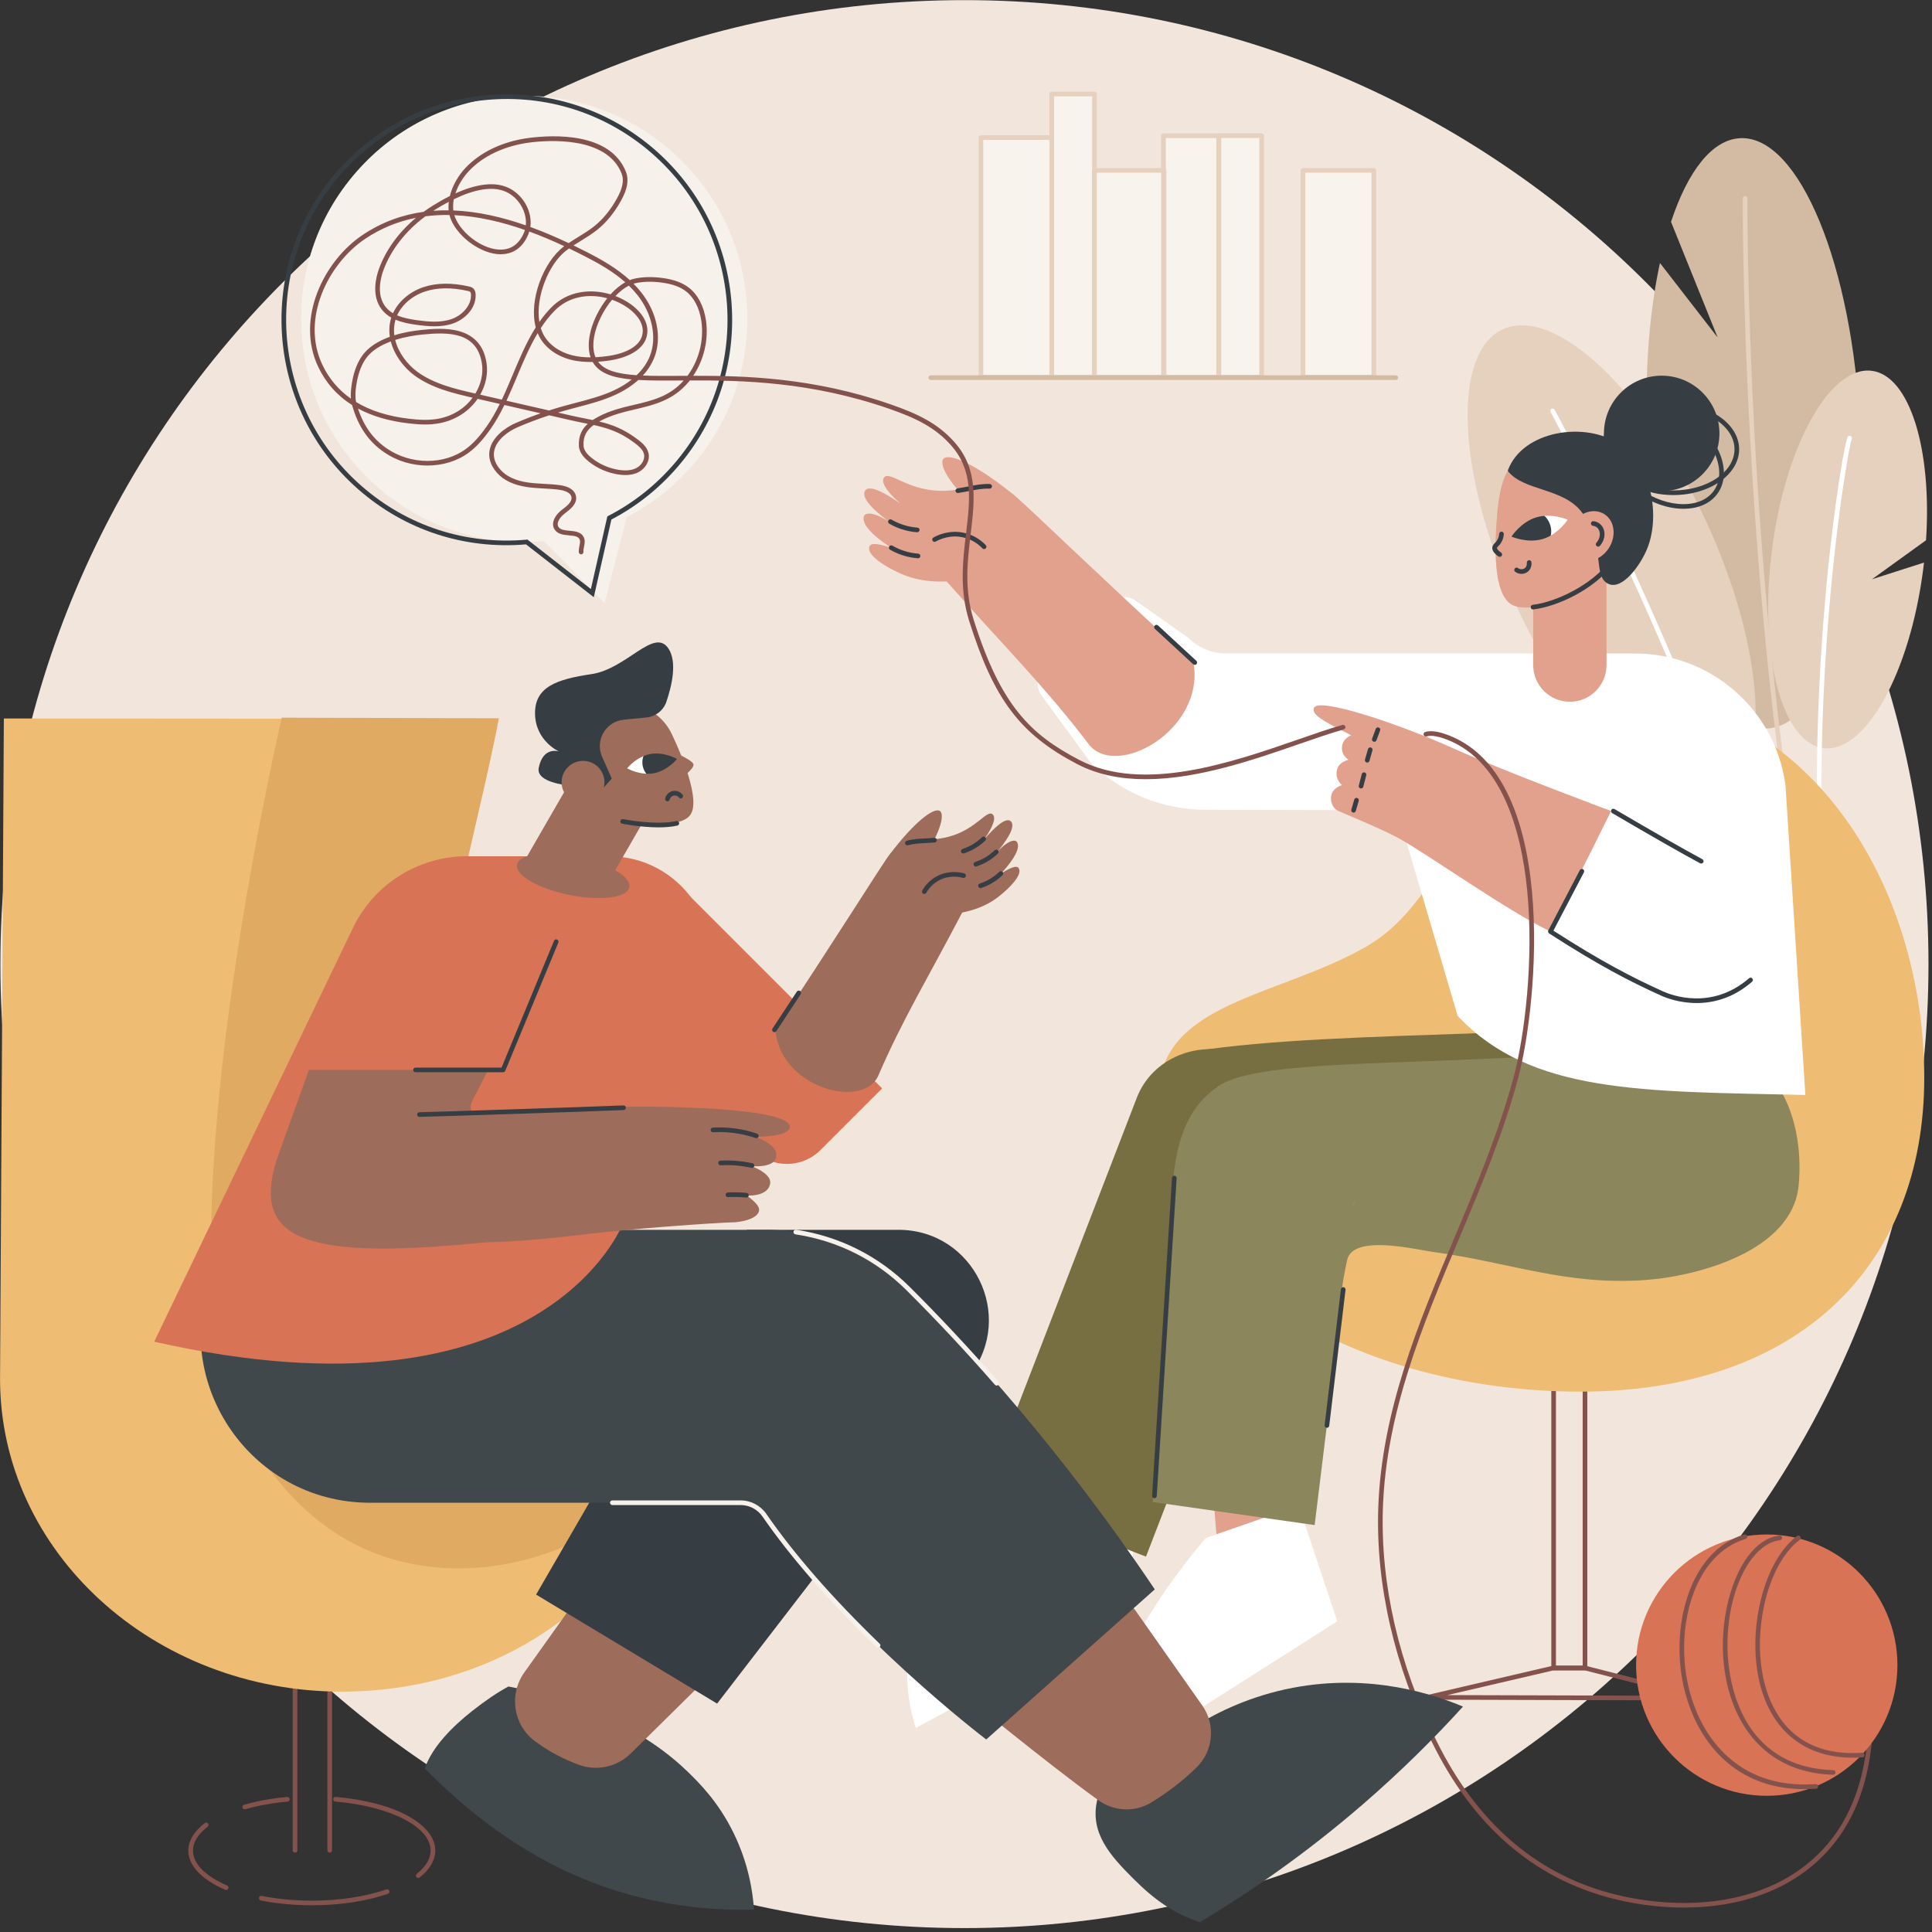 <svg xmlns="http://www.w3.org/2000/svg" xmlns:xlink="http://www.w3.org/1999/xlink" width="1024" zoomAndPan="magnify" viewBox="0 0 768 768" height="1024" preserveAspectRatio="xMidYMid meet" version="1.0"><rect x="0" y="0" width="768" height="768" fill="#333333" stroke="none"/><defs><clipPath id="d4280dd652"><path d="M 0 0 L 767 0 L 767 766.5 L 0 766.5 Z M 0 0 " clip-rule="nonzero"/></clipPath><clipPath id="38afedac89"><path d="M 600.68 205 L 617 205 L 617 214.895 L 600.68 214.895 Z M 600.68 205 " clip-rule="nonzero"/></clipPath><clipPath id="1e53e6aa05"><path d="M 623.168 206.609 C 623.168 206.609 616.879 203.801 610.715 205.652 C 604.547 207.5 600.844 213.301 600.844 213.301 C 600.844 213.301 607.129 216.105 613.293 214.254 C 619.461 212.406 623.168 206.609 623.168 206.609 " clip-rule="nonzero"/></clipPath><clipPath id="3c9718b7ab"><path d="M 255.148 299.492 L 269.387 299.492 L 269.387 307.867 L 255.148 307.867 Z M 255.148 299.492 " clip-rule="nonzero"/></clipPath><clipPath id="03669aad30"><path d="M 249.293 305.406 C 249.293 305.406 253.016 300.758 258.492 299.734 C 263.965 298.707 269.117 301.703 269.117 301.703 C 269.117 301.703 265.395 306.352 259.918 307.375 C 254.445 308.398 249.293 305.406 249.293 305.406 " clip-rule="nonzero"/></clipPath></defs><g clip-path="url(#d4280dd652)"><path fill="#f2e6dc" d="M 766.602 383.25 C 766.602 594.883 595.027 766.445 383.375 766.445 C 171.727 766.445 0.152 594.883 0.152 383.25 C 0.152 171.617 171.727 0.051 383.375 0.051 C 595.027 0.051 766.602 171.617 766.602 383.25 " fill-opacity="1" fill-rule="nonzero"/></g><path fill="#d3bba3" d="M 654.855 174.188 C 653.672 148.273 655.609 124.188 659.852 104.539 L 682.797 134.156 L 664.254 88.184 C 670.922 68.039 680.574 55.441 691.801 54.926 C 715.16 53.859 736.496 105.527 739.457 170.328 C 742.414 235.125 725.871 288.516 702.508 289.582 C 679.145 290.648 657.812 238.98 654.855 174.188 " fill-opacity="1" fill-rule="nonzero"/><path fill="#e6d0be" d="M 601.699 238.422 L 631.27 238.547 L 597.016 227.238 C 579 181.129 578.613 139.594 597.355 130.914 C 618.047 121.332 654.195 155.402 678.105 207.004 C 702.016 258.613 704.621 308.219 683.934 317.801 C 663.25 327.383 627.098 293.312 603.188 241.711 C 602.684 240.609 602.188 239.516 601.699 238.422 " fill-opacity="1" fill-rule="nonzero"/><path fill="#e6d0be" d="M 764.82 223.629 L 744.148 230.258 L 765.629 214.758 C 768.035 178.492 759.109 149.328 744.066 147.402 C 727.465 145.266 709.695 177.121 704.383 218.543 C 699.07 259.961 708.219 295.262 724.824 297.398 C 741.422 299.527 759.191 267.672 764.508 226.25 C 764.621 225.379 764.727 224.504 764.82 223.629 " fill-opacity="1" fill-rule="nonzero"/><path fill="#e6d0be" d="M 718.973 373.934 C 718.539 373.934 718.148 373.625 718.062 373.18 C 692.199 233.945 692.754 80.426 692.766 78.891 C 692.77 78.383 693.184 77.973 693.688 77.973 L 693.691 77.973 C 694.203 77.973 694.617 78.387 694.613 78.898 C 694.602 80.43 694.047 233.785 719.883 372.844 C 719.973 373.344 719.641 373.824 719.141 373.918 C 719.086 373.93 719.031 373.934 718.973 373.934 " fill-opacity="1" fill-rule="nonzero"/><path fill="#ffffff" d="M 711.277 386.871 C 710.891 386.871 710.531 386.625 710.398 386.242 C 666.32 254.867 616.871 164.676 616.375 163.777 C 616.129 163.332 616.293 162.773 616.742 162.523 C 617.188 162.277 617.75 162.441 617.996 162.891 C 618.488 163.781 668.012 254.121 712.156 385.652 C 712.312 386.137 712.051 386.66 711.57 386.824 C 711.473 386.855 711.379 386.871 711.277 386.871 " fill-opacity="1" fill-rule="nonzero"/><path fill="#ffffff" d="M 725.004 368.062 C 724.527 368.062 724.121 367.691 724.082 367.211 C 716.859 268.352 732.703 175.621 734.555 173.543 C 734.891 173.164 735.48 173.125 735.855 173.465 C 736.199 173.77 736.262 174.277 736.027 174.652 C 734.684 177.965 718.684 268.004 725.926 367.074 C 725.965 367.582 725.586 368.023 725.074 368.062 L 725.004 368.062 " fill-opacity="1" fill-rule="nonzero"/><path fill="#84524d" d="M 131.066 736.449 C 130.555 736.449 130.141 736.031 130.141 735.523 L 130.141 666.75 L 118.199 666.75 L 118.199 735.523 C 118.199 736.031 117.785 736.449 117.277 736.449 C 116.766 736.449 116.352 736.031 116.352 735.523 L 116.352 665.824 C 116.352 665.316 116.766 664.902 117.277 664.902 L 131.066 664.902 C 131.578 664.902 131.988 665.316 131.988 665.824 L 131.988 735.523 C 131.988 736.031 131.578 736.449 131.066 736.449 " fill-opacity="1" fill-rule="nonzero"/><path fill="#84524d" d="M 123.953 757.379 C 116.879 757.379 110.059 756.738 103.68 755.469 C 103.18 755.367 102.855 754.883 102.957 754.383 C 103.055 753.883 103.535 753.555 104.043 753.656 C 110.301 754.898 117 755.531 123.953 755.531 C 134.852 755.531 145.105 753.988 153.605 751.066 C 154.086 750.898 154.609 751.16 154.777 751.641 C 154.941 752.125 154.688 752.648 154.203 752.812 C 145.516 755.801 135.055 757.379 123.953 757.379 " fill-opacity="1" fill-rule="nonzero"/><path fill="#84524d" d="M 89.898 751.281 C 89.773 751.281 89.648 751.258 89.531 751.207 C 80.074 747.121 74.867 741.59 74.867 735.641 C 74.867 731.77 77.125 727.988 81.395 724.707 C 81.801 724.398 82.379 724.477 82.688 724.879 C 83 725.285 82.926 725.867 82.52 726.176 C 78.723 729.09 76.715 732.363 76.715 735.641 C 76.715 740.809 81.527 745.73 90.266 749.508 C 90.73 749.711 90.949 750.254 90.746 750.727 C 90.594 751.07 90.254 751.281 89.898 751.281 " fill-opacity="1" fill-rule="nonzero"/><path fill="#84524d" d="M 97.297 719.223 C 96.898 719.223 96.527 718.965 96.41 718.555 C 96.27 718.066 96.551 717.559 97.043 717.414 C 102.277 715.91 108.035 714.871 114.164 714.332 C 114.66 714.281 115.121 714.664 115.164 715.168 C 115.211 715.676 114.836 716.125 114.328 716.168 C 108.316 716.699 102.672 717.715 97.555 719.188 C 97.469 719.215 97.383 719.223 97.297 719.223 " fill-opacity="1" fill-rule="nonzero"/><path fill="#84524d" d="M 166.266 746.512 C 165.996 746.512 165.723 746.391 165.543 746.16 C 165.227 745.762 165.293 745.18 165.691 744.863 C 169.285 742.012 171.184 738.828 171.184 735.641 C 171.184 726.219 155.238 718.02 133.266 716.141 C 132.758 716.098 132.383 715.652 132.426 715.145 C 132.469 714.637 132.91 714.254 133.426 714.301 C 156.746 716.297 173.031 725.07 173.031 735.641 C 173.031 739.41 170.891 743.098 166.84 746.312 C 166.668 746.445 166.469 746.512 166.266 746.512 " fill-opacity="1" fill-rule="nonzero"/><path fill="#efbc73" d="M 164.68 285.715 L 164.68 502.758 C 164.68 551.605 206.164 592.414 259.215 593.711 C 261.699 592.543 262.32 593.734 262.062 594.348 C 242.484 640.996 193.773 672.453 135.891 672.453 C 60.852 672.453 0.016 616.793 0.016 548.133 L 1.535 285.605 L 164.68 285.715 " fill-opacity="1" fill-rule="nonzero"/><path fill="#e0aa63" d="M 260.27 593.363 C 243.176 606.977 223.371 617.41 202.102 621.555 C 180.828 625.703 158.047 623.266 138.977 612.758 C 111.746 597.754 92.922 568.344 87.281 537.199 C 72.434 455.199 112 285.281 112 285.281 L 198.324 285.523 C 185.707 351.898 147.312 468.812 178.18 543.289 C 190.527 573.074 228.762 591.129 260.27 593.363 " fill-opacity="1" fill-rule="nonzero"/><path fill="#f9f3ee" d="M 546.125 149.891 L 517.961 149.891 L 517.961 67.73 L 546.125 67.73 L 546.125 149.891 " fill-opacity="1" fill-rule="nonzero"/><path fill="#f9f3ee" d="M 484.438 149.891 L 462.715 149.891 L 462.715 67.727 L 462.492 67.727 L 462.492 53.941 L 484.438 53.941 L 484.438 149.891 " fill-opacity="1" fill-rule="nonzero"/><path fill="#f9f3ee" d="M 501.535 149.891 L 484.539 149.891 L 484.539 53.91 L 501.535 53.91 L 501.535 149.891 " fill-opacity="1" fill-rule="nonzero"/><path fill="#f9f3ee" d="M 418.09 149.891 L 389.934 149.891 L 389.934 54.707 L 418.09 54.707 L 418.09 149.891 " fill-opacity="1" fill-rule="nonzero"/><path fill="#f9f3ee" d="M 462.711 149.891 L 435.117 149.891 L 435.117 67.73 L 462.488 67.73 L 462.488 149.891 L 462.711 149.891 " fill-opacity="1" fill-rule="nonzero"/><path fill="#fcf9f7" d="M 462.711 149.891 L 462.488 149.891 L 462.488 67.73 L 462.711 67.73 L 462.711 149.891 " fill-opacity="1" fill-rule="nonzero"/><path fill="#f9f3ee" d="M 435.082 149.891 L 418.086 149.891 L 418.102 149.891 L 418.102 54.707 L 418.086 54.707 L 418.086 37.375 L 435.082 37.375 L 435.082 149.891 " fill-opacity="1" fill-rule="nonzero"/><path fill="#fcf9f7" d="M 418.105 149.891 L 418.09 149.891 L 418.09 54.707 L 418.105 54.707 L 418.105 149.891 " fill-opacity="1" fill-rule="nonzero"/><path fill="#e6d0be" d="M 390.855 148.973 L 417.18 148.973 L 417.18 55.633 L 390.855 55.633 Z M 418.105 150.816 L 389.934 150.816 C 389.426 150.816 389.012 150.402 389.012 149.891 L 389.012 54.703 C 389.012 54.199 389.426 53.785 389.934 53.785 L 418.105 53.785 C 418.609 53.785 419.023 54.199 419.023 54.703 L 419.023 149.891 C 419.023 150.402 418.609 150.816 418.105 150.816 " fill-opacity="1" fill-rule="nonzero"/><path fill="#e6d0be" d="M 435.922 148.969 L 461.797 148.969 L 461.797 68.648 L 435.922 68.648 Z M 462.715 150.812 L 435 150.812 C 434.492 150.812 434.078 150.398 434.078 149.891 L 434.078 67.727 C 434.078 67.215 434.492 66.801 435 66.801 L 462.715 66.801 C 463.23 66.801 463.641 67.215 463.641 67.727 L 463.641 149.891 C 463.641 150.398 463.23 150.812 462.715 150.812 " fill-opacity="1" fill-rule="nonzero"/><path fill="#e6d0be" d="M 518.887 148.969 L 545.211 148.969 L 545.211 68.648 L 518.887 68.648 Z M 546.133 150.812 L 517.961 150.812 C 517.453 150.812 517.035 150.398 517.035 149.891 L 517.035 67.727 C 517.035 67.215 517.453 66.801 517.961 66.801 L 546.133 66.801 C 546.645 66.801 547.055 67.215 547.055 67.727 L 547.055 149.891 C 547.055 150.398 546.645 150.812 546.133 150.812 " fill-opacity="1" fill-rule="nonzero"/><path fill="#e6d0be" d="M 463.422 148.965 L 483.512 148.965 L 483.512 54.867 L 463.422 54.867 Z M 484.441 150.816 L 462.492 150.816 C 461.98 150.816 461.57 150.402 461.57 149.891 L 461.57 53.941 C 461.57 53.434 461.98 53.02 462.492 53.02 L 484.441 53.02 C 484.941 53.02 485.363 53.434 485.363 53.941 L 485.363 149.891 C 485.363 150.402 484.941 150.816 484.441 150.816 " fill-opacity="1" fill-rule="nonzero"/><path fill="#e6d0be" d="M 419.016 148.965 L 434.164 148.965 L 434.164 38.293 L 419.016 38.293 Z M 435.082 150.812 L 418.09 150.812 C 417.578 150.812 417.168 150.402 417.168 149.891 L 417.168 37.371 C 417.168 36.855 417.578 36.445 418.09 36.445 L 435.082 36.445 C 435.594 36.445 436.004 36.855 436.004 37.371 L 436.004 149.891 C 436.004 150.402 435.594 150.812 435.082 150.812 " fill-opacity="1" fill-rule="nonzero"/><path fill="#e6d0be" d="M 485.461 148.969 L 500.609 148.969 L 500.609 54.836 L 485.461 54.836 Z M 501.531 150.812 L 484.539 150.812 C 484.031 150.812 483.617 150.402 483.617 149.891 L 483.617 53.91 C 483.617 53.398 484.031 52.984 484.539 52.984 L 501.531 52.984 C 502.043 52.984 502.457 53.398 502.457 53.91 L 502.457 149.891 C 502.457 150.402 502.043 150.812 501.531 150.812 " fill-opacity="1" fill-rule="nonzero"/><path fill="#d3bba3" d="M 554.875 151.047 L 369.992 151.047 C 369.48 151.047 369.066 150.641 369.066 150.129 C 369.066 149.617 369.48 149.203 369.992 149.203 L 554.875 149.203 C 555.379 149.203 555.793 149.617 555.793 150.129 C 555.793 150.641 555.379 151.047 554.875 151.047 " fill-opacity="1" fill-rule="nonzero"/><path fill="#84524d" d="M 618.516 662.152 L 629.137 662.152 L 629.137 495.035 L 618.516 495.035 Z M 630.059 664 L 617.59 664 C 617.082 664 616.668 663.586 616.668 663.074 L 616.668 494.109 C 616.668 493.598 617.082 493.188 617.59 493.188 L 630.059 493.188 C 630.566 493.188 630.98 493.598 630.98 494.109 L 630.98 663.074 C 630.98 663.586 630.566 664 630.059 664 " fill-opacity="1" fill-rule="nonzero"/><path fill="#84524d" d="M 575.371 673.824 L 669.586 674.09 L 629.82 663.953 L 617.695 663.953 Z M 677.031 675.957 L 567.445 675.648 C 566.977 675.648 566.586 675.297 566.527 674.828 C 566.477 674.367 566.777 673.934 567.234 673.824 L 617.379 662.129 C 617.449 662.117 617.52 662.109 617.59 662.109 L 629.934 662.109 C 630.008 662.109 630.082 662.117 630.16 662.133 L 677.262 674.141 C 677.711 674.254 678.004 674.688 677.941 675.148 C 677.887 675.609 677.492 675.957 677.031 675.957 " fill-opacity="1" fill-rule="nonzero"/><path fill="#efbc73" d="M 460.609 434.09 C 457.73 509.109 541.879 553.199 628.207 553.199 C 714.535 553.199 764.922 503.477 764.922 428.406 C 764.922 353.332 720.312 274.023 633.992 274.023 C 590.828 274.023 584.672 351.938 543.719 375.922 C 509.465 395.984 462 398.082 460.609 434.09 " fill-opacity="1" fill-rule="nonzero"/><path fill="#ffffff" d="M 404.902 590.27 C 367.688 621.766 353.453 653.961 364.039 686.914 L 451.371 639.492 L 449.805 606.844 L 404.902 590.27 " fill-opacity="1" fill-rule="nonzero"/><path fill="#776e42" d="M 451.891 436.387 L 391.121 593.934 L 455.551 618.777 L 516.32 461.238 C 522.457 445.316 513.715 427.117 496.789 420.59 L 493.656 419.379 C 476.73 412.855 458.031 420.469 451.891 436.387 " fill-opacity="1" fill-rule="nonzero"/><path fill="#776e42" d="M 474.539 417.941 C 503.871 413.215 546.105 412.172 586.941 410.727 L 686.715 448.594 L 498.586 447.391 L 474.539 417.941 " fill-opacity="1" fill-rule="nonzero"/><path fill="#e2a18d" d="M 480.945 578.789 L 516.113 579.195 L 519.195 617.461 L 484.758 624.176 L 480.945 578.789 " fill-opacity="1" fill-rule="nonzero"/><path fill="#ffffff" d="M 516.27 598.535 L 531.574 644.5 L 439.414 703.094 C 436.676 676.648 449.992 646.066 479.371 611.352 L 516.27 598.535 " fill-opacity="1" fill-rule="nonzero"/><path fill="#8b865c" d="M 538.035 479.582 L 538.105 479.039 L 538.246 477.855 L 538.281 477.574 L 538.273 477.832 C 538.27 477.996 538.258 478.168 538.242 478.336 C 538.207 478.676 538.129 479 538.082 479.344 C 538.074 479.422 538.047 479.504 538.035 479.582 Z M 458.273 597.082 C 479.711 600.133 501.152 603.188 522.598 606.242 C 524.719 588.93 526.84 571.609 528.965 554.293 C 531.109 536.773 531.672 518.086 535.523 500.84 C 537.824 490.508 562.734 496.711 569.781 497.676 C 600.684 501.906 622.637 511.062 653.941 508.828 C 675.383 507.297 712.375 497.109 714.965 471.441 C 716.383 457.363 713.852 441.031 705.199 429.465 C 701.285 424.23 695.445 419.316 688.754 418.34 C 681.562 417.297 674.918 420.895 668.051 422.18 C 659.148 423.852 650.066 424.703 641.027 425.141 C 622.828 426.031 616.984 419.57 598.812 420.492 C 545.324 423.227 498.129 422.328 484.305 431.762 C 465.824 444.387 466.195 467.391 464.945 490.973 C 463.07 526.391 460.621 561.648 458.273 597.082 " fill-opacity="1" fill-rule="nonzero"/><path fill="#363e44" d="M 527.469 567.586 L 527.359 567.578 C 526.852 567.52 526.492 567.059 526.551 566.551 L 533.039 512.477 C 533.102 511.969 533.562 511.609 534.066 511.668 C 534.57 511.73 534.934 512.188 534.871 512.695 L 528.387 566.773 C 528.328 567.242 527.93 567.586 527.469 567.586 " fill-opacity="1" fill-rule="nonzero"/><path fill="#363e44" d="M 458.914 595.562 L 458.855 595.562 C 458.348 595.527 457.961 595.094 457.988 594.582 L 465.891 468.223 C 465.922 467.719 466.367 467.328 466.871 467.359 C 467.375 467.391 467.766 467.828 467.73 468.34 L 459.832 594.699 C 459.805 595.188 459.398 595.562 458.914 595.562 " fill-opacity="1" fill-rule="nonzero"/><path fill="#ffffff" d="M 415 265.172 L 440.336 239.832 C 443.352 236.816 448.105 236.414 451.59 238.875 L 472.402 253.574 C 476.363 257.535 481.738 259.762 487.336 259.762 L 649.887 259.762 C 680.074 259.762 705.633 282.047 709.742 311.953 L 717.66 435.266 C 652.516 433.809 608.535 434.82 579.43 403.805 L 555.383 322.062 L 479.109 321.883 C 462.047 321.883 445.68 315.16 433.547 303.164 L 414.117 276.535 C 411.57 273.051 411.941 268.227 415 265.172 " fill-opacity="1" fill-rule="nonzero"/><path fill="#e2a18d" d="M 474.418 263.281 L 474.418 263.277 C 437.82 229.68 412.492 205.145 404.375 197.879 C 403.527 197.113 402.031 195.77 399.688 194.602 C 391 190.293 384.555 195.457 373.352 195.094 C 360.637 194.684 353.715 187.254 351.543 189.668 C 350.035 191.348 351.855 194.883 357.898 200.16 C 352.848 196.68 345.785 192.266 343.871 195.055 C 341.832 198.406 349.516 204.574 354.348 208.074 C 348.504 203.836 344.121 203.328 343.445 205.156 C 342.379 208.031 346.145 212.375 354.09 217.68 C 347.578 215.547 345.684 216.004 345.477 217.758 C 345.098 220.977 351.715 225.215 358.133 228.062 C 365.359 231.27 372.078 231.254 376.316 231.141 L 376.32 231.141 C 399.516 257.332 415.598 273.23 432.699 295.73 C 443.594 310.07 479.238 290.098 474.418 263.281 " fill-opacity="1" fill-rule="nonzero"/><path fill="#363e44" d="M 474.941 264.293 C 474.723 264.293 474.496 264.215 474.32 264.051 C 469.449 259.578 464.383 254.906 459.074 249.977 C 458.703 249.629 458.68 249.047 459.023 248.676 C 459.371 248.297 459.953 248.277 460.332 248.625 C 465.641 253.551 470.699 258.219 475.566 262.688 C 475.945 263.031 475.969 263.617 475.629 263.992 C 475.441 264.191 475.195 264.293 474.941 264.293 " fill-opacity="1" fill-rule="nonzero"/><path fill="#e2a18d" d="M 383.547 197.824 C 374.844 188.734 373.625 183.613 375.113 182.281 C 377.609 180.035 388.215 184.75 402.613 196.426 C 397.34 197.293 388.828 196.957 383.547 197.824 " fill-opacity="1" fill-rule="nonzero"/><path fill="#363e44" d="M 391.195 218.266 C 390.953 218.266 390.711 218.172 390.527 217.984 C 389.07 216.457 386.566 214.465 382.922 213.629 C 377.762 212.449 373.535 214.391 371.957 215.281 C 371.508 215.527 370.945 215.371 370.695 214.926 C 370.449 214.48 370.605 213.918 371.051 213.668 C 372.82 212.672 377.555 210.504 383.336 211.832 C 387.426 212.766 390.227 214.996 391.863 216.707 C 392.215 217.074 392.199 217.656 391.832 218.008 C 391.656 218.18 391.422 218.266 391.195 218.266 " fill-opacity="1" fill-rule="nonzero"/><path fill="#363e44" d="M 380.75 195.98 C 380.297 195.98 379.906 195.656 379.832 195.195 C 379.758 194.691 380.105 194.219 380.609 194.141 C 382.082 193.922 383.488 193.652 384.844 193.383 C 387.797 192.809 390.582 192.27 393.445 192.402 C 393.953 192.426 394.348 192.859 394.32 193.367 C 394.293 193.875 393.863 194.277 393.359 194.246 C 390.723 194.121 388.039 194.645 385.199 195.199 C 383.824 195.465 382.398 195.742 380.887 195.969 C 380.84 195.98 380.793 195.98 380.75 195.98 " fill-opacity="1" fill-rule="nonzero"/><path fill="#363e44" d="M 364.617 211.574 L 364.551 211.574 C 362.969 211.461 361.387 211.199 359.859 210.793 C 357.637 210.211 355.492 209.324 353.488 208.168 C 353.051 207.91 352.898 207.348 353.152 206.906 C 353.406 206.461 353.977 206.312 354.418 206.57 C 356.277 207.645 358.262 208.465 360.324 209.004 C 361.746 209.379 363.215 209.625 364.688 209.73 C 365.191 209.77 365.578 210.215 365.539 210.723 C 365.504 211.207 365.102 211.574 364.617 211.574 " fill-opacity="1" fill-rule="nonzero"/><path fill="#363e44" d="M 364.941 221.922 L 364.871 221.918 C 363.285 221.801 361.703 221.539 360.176 221.137 C 357.949 220.547 355.805 219.668 353.809 218.508 C 353.367 218.254 353.219 217.691 353.473 217.246 C 353.73 216.805 354.289 216.652 354.734 216.914 C 356.59 217.988 358.578 218.805 360.645 219.352 C 362.062 219.723 363.527 219.969 365 220.074 C 365.512 220.113 365.895 220.559 365.855 221.066 C 365.82 221.555 365.418 221.922 364.941 221.922 " fill-opacity="1" fill-rule="nonzero"/><path fill="#363e44" d="M 676.273 343.277 C 676.125 343.277 675.973 343.246 675.832 343.172 C 668.363 339.16 656.93 332.629 640.859 323.219 C 640.422 322.957 640.27 322.391 640.531 321.949 C 640.789 321.512 641.355 321.359 641.797 321.621 C 657.84 331.023 669.262 337.539 676.707 341.547 C 677.156 341.781 677.328 342.344 677.086 342.789 C 676.914 343.102 676.598 343.277 676.273 343.277 " fill-opacity="1" fill-rule="nonzero"/><path fill="#e2a18d" d="M 640.434 322.383 C 640.434 322.383 598.031 306.637 577.797 297.512 C 556.547 287.922 523.777 276.855 522.285 281.465 C 521.441 284.082 525.598 286.516 537.141 292.277 C 536.262 292.574 533.895 293.906 533.512 296.465 C 532.938 300.254 535.809 301.77 536.008 302.008 C 535.707 302.086 532.445 302.98 531.633 305.457 C 530.715 308.234 531.738 310.566 533.457 312.094 C 532.707 312.301 530.023 313.355 529.309 315.754 C 528.574 318.223 529.602 321.332 532.062 322.398 C 536.586 324.359 550.133 329.922 556.398 333.438 C 568.719 340.352 599.562 362.348 616.301 370.266 C 627.809 348.223 640.434 322.383 640.434 322.383 " fill-opacity="1" fill-rule="nonzero"/><path fill="#363e44" d="M 538.066 323.02 C 537.98 323.02 537.895 323.012 537.809 322.98 C 537.32 322.844 537.039 322.328 537.18 321.84 L 538.34 317.84 C 538.484 317.348 538.992 317.066 539.484 317.211 C 539.973 317.352 540.258 317.867 540.117 318.352 L 538.953 322.352 C 538.836 322.758 538.469 323.02 538.066 323.02 " fill-opacity="1" fill-rule="nonzero"/><path fill="#363e44" d="M 541.047 313.43 C 540.969 313.43 540.891 313.422 540.816 313.398 C 540.32 313.273 540.023 312.773 540.148 312.277 L 541.32 307.715 C 541.441 307.219 541.945 306.918 542.441 307.047 C 542.938 307.172 543.234 307.676 543.109 308.172 L 541.934 312.738 C 541.828 313.152 541.453 313.43 541.047 313.43 " fill-opacity="1" fill-rule="nonzero"/><path fill="#363e44" d="M 543.48 303.137 C 543.402 303.137 543.312 303.125 543.227 303.098 C 542.738 302.953 542.453 302.441 542.594 301.953 C 542.812 301.203 543.004 300.531 543.199 299.852 C 543.387 299.176 543.578 298.508 543.797 297.762 C 543.941 297.273 544.449 296.988 544.941 297.137 C 545.43 297.277 545.711 297.785 545.57 298.277 C 545.355 299.02 545.164 299.688 544.977 300.352 C 544.781 301.035 544.586 301.719 544.375 302.469 C 544.254 302.871 543.887 303.137 543.48 303.137 " fill-opacity="1" fill-rule="nonzero"/><path fill="#363e44" d="M 546.301 294.867 C 546.195 294.867 546.086 294.852 545.98 294.809 C 545.504 294.633 545.262 294.102 545.438 293.625 L 546.879 289.746 C 547.062 289.266 547.594 289.031 548.074 289.203 C 548.551 289.383 548.789 289.914 548.609 290.395 L 547.172 294.27 C 547.031 294.641 546.676 294.867 546.301 294.867 " fill-opacity="1" fill-rule="nonzero"/><path fill="#363e44" d="M 674.453 398.727 C 667.449 398.727 662.047 396.562 660.355 395.793 C 647.777 390.094 635.391 383.711 615.797 371.047 C 615.398 370.789 615.258 370.266 615.48 369.844 L 627.996 345.914 C 628.23 345.461 628.793 345.281 629.242 345.523 C 629.695 345.762 629.871 346.32 629.633 346.77 L 617.508 369.953 C 636.598 382.246 648.77 388.516 661.121 394.113 C 664.203 395.508 680.332 401.82 695.27 388.867 C 695.652 388.527 696.238 388.566 696.57 388.953 C 696.906 389.336 696.863 389.922 696.48 390.25 C 688.875 396.855 680.969 398.727 674.453 398.727 " fill-opacity="1" fill-rule="nonzero"/><path fill="#84524d" d="M 669.344 758.297 C 658.832 758.297 648.523 756.754 639.352 754.27 C 608.949 746.031 585.406 725.359 569.367 692.824 C 554.316 662.293 546.887 630.066 547.875 599.633 C 549.141 560.93 563.91 525.848 578.195 491.922 C 586.805 471.449 595.711 450.281 601.605 428.488 C 606.133 411.715 609.777 381.18 607.062 353.766 C 604.746 330.363 596.984 300.871 573.137 293.281 C 572.203 292.988 569.02 292.074 567.098 292.73 C 566.621 292.895 566.094 292.637 565.926 292.16 C 565.762 291.68 566.02 291.152 566.5 290.988 C 568.891 290.168 572.328 291.086 573.691 291.527 C 620.078 306.277 611.547 398.758 603.387 428.969 C 597.465 450.887 588.535 472.109 579.895 492.637 C 565.676 526.406 550.977 561.324 549.719 599.691 C 548.738 629.824 556.102 661.75 571.02 692.004 C 586.816 724.043 609.973 744.391 639.836 752.488 C 666.395 759.684 702.66 758.859 724.809 734.953 C 741.461 716.973 743.098 692.062 742.594 678.816 C 742.57 678.312 742.969 677.883 743.48 677.863 C 743.988 677.82 744.418 678.242 744.438 678.746 C 744.953 692.281 743.266 717.738 726.16 736.203 C 711.148 752.418 689.859 758.297 669.344 758.297 " fill-opacity="1" fill-rule="nonzero"/><path fill="#e2a18d" d="M 626 177.023 C 624.715 176.73 612.367 174.102 603.754 181.668 C 597.34 187.297 595.617 195.359 594.781 209.316 C 593.789 225.754 595.492 235.719 599.773 239.539 C 606.531 245.578 630.203 237.07 640.387 223.914 C 647.738 214.426 648.754 201.105 643.695 190.129 C 638.641 179.176 626.82 177.207 626 177.023 " fill-opacity="1" fill-rule="nonzero"/><path fill="#e2a18d" d="M 624.047 278.957 C 632.09 278.957 638.617 272.43 638.617 264.383 L 638.617 222.199 C 638.617 214.156 632.09 207.637 624.047 207.637 C 616 207.637 609.473 214.156 609.473 222.199 L 609.473 264.383 C 609.473 272.43 616 278.957 624.047 278.957 " fill-opacity="1" fill-rule="nonzero"/><path fill="#363e44" d="M 637.594 172.285 C 637.594 184.961 647.871 195.238 660.539 195.238 C 673.219 195.238 683.5 184.961 683.5 172.285 C 683.5 159.609 673.219 149.336 660.539 149.336 C 647.871 149.336 637.594 159.609 637.594 172.285 " fill-opacity="1" fill-rule="nonzero"/><path fill="#363e44" d="M 665.223 162.223 C 651.84 162.223 640.957 169.562 640.957 178.586 C 640.957 187.605 651.84 194.945 665.223 194.945 C 678.602 194.945 689.488 187.605 689.488 178.586 C 689.488 169.562 678.602 162.223 665.223 162.223 Z M 665.223 196.793 C 650.824 196.793 639.105 188.625 639.105 178.586 C 639.105 168.543 650.824 160.375 665.223 160.375 C 679.621 160.375 691.336 168.543 691.336 178.586 C 691.336 188.625 679.621 196.793 665.223 196.793 " fill-opacity="1" fill-rule="nonzero"/><path fill="#363e44" d="M 653.625 161.836 C 648.238 161.836 643.945 163.758 641.508 167.254 C 639.047 170.789 638.754 175.543 640.684 180.645 C 642.656 185.871 646.703 190.809 652.07 194.551 C 657.441 198.285 663.477 200.367 669.062 200.402 C 669.113 200.402 669.168 200.402 669.219 200.402 C 674.602 200.402 678.902 198.48 681.34 194.984 C 683.797 191.453 684.09 186.699 682.16 181.594 C 680.188 176.367 676.145 171.43 670.77 167.691 C 665.395 163.953 659.371 161.871 653.777 161.836 C 653.727 161.836 653.676 161.836 653.625 161.836 Z M 669.219 202.246 C 669.16 202.246 669.109 202.246 669.051 202.246 C 663.094 202.207 656.695 200.012 651.016 196.059 C 645.344 192.113 641.059 186.871 638.957 181.301 C 636.809 175.605 637.172 170.246 639.988 166.199 C 642.785 162.191 647.617 159.984 653.625 159.984 C 653.684 159.984 653.738 159.984 653.793 159.984 C 659.75 160.027 666.152 162.227 671.828 166.176 C 677.496 170.129 681.785 175.371 683.887 180.941 C 686.039 186.633 685.668 191.992 682.855 196.039 C 680.062 200.051 675.227 202.246 669.219 202.246 " fill-opacity="1" fill-rule="nonzero"/><path fill="#363e44" d="M 609.402 242.262 C 608.941 242.262 608.543 241.918 608.488 241.445 C 608.43 240.945 608.789 240.48 609.297 240.422 C 618.59 239.309 632.484 232.613 639.66 223.348 C 639.969 222.945 640.555 222.875 640.953 223.188 C 641.355 223.5 641.43 224.078 641.117 224.48 C 633.371 234.492 619.051 241.109 609.516 242.258 L 609.402 242.262 " fill-opacity="1" fill-rule="nonzero"/><path fill="#363e44" d="M 599.527 187.391 C 599.406 187.238 599.379 187.035 599.449 186.855 C 605.387 171.074 630.336 167.363 643.641 176.543 C 657.945 186.418 659.469 206.66 654.777 218.117 C 651.988 224.93 644.875 234.543 639.445 232.141 C 632.883 229.23 638.418 217.324 629.105 204.051 C 621.98 193.898 605.824 195.312 599.527 187.391 " fill-opacity="1" fill-rule="nonzero"/><path fill="#e2a18d" d="M 624.805 208.391 C 621.711 213.207 622.504 219.23 626.574 221.848 C 630.648 224.457 636.457 222.676 639.555 217.859 C 642.648 213.039 641.852 207.016 637.781 204.398 C 633.711 201.785 627.902 203.574 624.805 208.391 " fill-opacity="1" fill-rule="nonzero"/><path fill="#363e44" d="M 635.277 217.293 C 635.055 217.293 634.828 217.219 634.652 217.051 C 634.273 216.707 634.254 216.125 634.598 215.746 C 634.797 215.527 634.98 215.289 635.148 215.027 C 635.789 214.027 636.066 212.883 635.926 211.809 C 635.789 210.793 635.297 209.961 634.527 209.465 C 634.145 209.223 633.711 209.07 633.246 209.016 C 632.738 208.965 632.371 208.512 632.43 208 C 632.48 207.496 632.938 207.125 633.441 207.184 C 634.199 207.266 634.902 207.508 635.527 207.914 C 636.758 208.707 637.551 210.004 637.762 211.57 C 637.957 213.074 637.586 214.66 636.707 216.027 C 636.477 216.379 636.23 216.703 635.961 217 C 635.777 217.195 635.527 217.293 635.277 217.293 " fill-opacity="1" fill-rule="nonzero"/><path fill="#ffffff" d="M 623.164 206.605 C 623.164 206.605 618.887 204.699 613.93 205.07 C 612.879 205.145 615.492 213.438 616.457 212.887 C 620.703 210.461 623.164 206.605 623.164 206.605 " fill-opacity="1" fill-rule="nonzero"/><g clip-path="url(#38afedac89)"><g clip-path="url(#1e53e6aa05)"><path fill="#363e44" d="M 613.711 204.863 C 610.188 201.828 604.871 202.223 601.84 205.742 C 598.805 209.266 599.195 214.582 602.723 217.613 C 606.238 220.648 611.555 220.254 614.59 216.734 C 617.625 213.215 617.227 207.898 613.711 204.863 " fill-opacity="1" fill-rule="nonzero"/></g></g><path fill="#363e44" d="M 604.828 228.121 C 603.957 228.121 603.074 227.848 602.32 227.309 C 601.906 227.012 601.812 226.434 602.109 226.02 C 602.41 225.602 602.984 225.508 603.402 225.809 C 604.254 226.418 605.387 226.434 606.152 225.832 C 607.098 225.086 606.945 223.781 606.941 223.727 C 606.883 223.219 607.238 222.754 607.742 222.691 C 608.254 222.625 608.707 222.98 608.777 223.488 C 608.809 223.73 609.039 225.918 607.289 227.285 C 606.582 227.84 605.715 228.121 604.828 228.121 " fill-opacity="1" fill-rule="nonzero"/><path fill="#363e44" d="M 596.184 221.352 C 596.004 221.352 595.824 221.297 595.66 221.188 C 593.895 219.969 593.098 218.801 593.219 217.605 C 593.309 216.793 593.785 216.309 594.25 215.836 C 594.559 215.527 594.871 215.207 595.168 214.715 C 595.617 213.992 595.879 213.141 595.945 212.188 C 595.98 211.68 596.434 211.312 596.93 211.332 C 597.438 211.363 597.82 211.805 597.789 212.312 C 597.699 213.57 597.348 214.707 596.738 215.691 C 596.336 216.352 595.906 216.785 595.562 217.133 C 595.215 217.492 595.074 217.641 595.055 217.797 C 595.023 218.125 595.445 218.793 596.707 219.664 C 597.129 219.953 597.23 220.531 596.949 220.953 C 596.766 221.211 596.477 221.352 596.184 221.352 " fill-opacity="1" fill-rule="nonzero"/><path fill="#40484c" d="M 299.73 759.098 C 299.246 752.109 297.609 740.941 291.668 728.758 C 285.547 716.188 277.773 708.547 273.184 704.109 C 248.598 680.363 213.664 672.602 202.121 670.406 C 197.805 672.699 192.961 676.004 187.738 680.117 C 180.172 686.066 171.855 694.211 168.859 702.98 C 178.766 712.887 201.371 735.066 235.258 748.195 C 248.043 753.148 270.305 759.863 299.73 759.098 " fill-opacity="1" fill-rule="nonzero"/><path fill="#9e6c5a" d="M 282.105 666.09 L 250.766 697.008 C 245.332 702.371 237.293 704.164 230.121 701.539 C 224.891 699.625 218.633 696.645 212.516 692.043 C 203.98 685.625 202.227 673.504 208.43 664.809 L 231.004 633.18 L 282.105 666.09 " fill-opacity="1" fill-rule="nonzero"/><path fill="#40484c" d="M 475.629 685.777 C 484.195 680.547 497.164 674.125 513.945 670.922 C 545.191 664.965 570.59 673.793 581.559 678.395 C 570.293 690.805 557.117 703.957 541.832 717.18 C 518.988 736.934 496.723 752.266 476.957 764.102 L 476.953 764.102 C 466.023 760.324 458.852 755.137 450.363 746.652 C 441.332 737.625 433.262 728.68 436.082 715.859 C 439.566 700.039 455.723 687.18 475.629 685.777 " fill-opacity="1" fill-rule="nonzero"/><path fill="#9e6c5a" d="M 477.93 677.977 L 440.23 624.375 L 382.145 672.891 C 382.145 672.891 415.578 700.414 436.621 715.633 C 442.836 720.125 451.125 720.488 457.672 716.5 C 462.945 713.293 469.43 708.691 475.711 702.512 C 482.348 695.98 483.289 685.594 477.93 677.977 " fill-opacity="1" fill-rule="nonzero"/><path fill="#363e44" d="M 285.066 677.211 L 213.105 633.875 L 296.984 488.871 L 357.156 488.871 C 386.93 488.871 403.75 523.039 385.59 546.629 L 285.066 677.211 " fill-opacity="1" fill-rule="nonzero"/><path fill="#40484c" d="M 459.043 631.809 L 392.043 691.473 C 392.043 691.473 336.188 649.066 303.871 602.34 C 301.727 599.238 298.215 597.363 294.441 597.363 L 147.086 597.363 C 98.859 597.363 66.293 548.117 85.176 503.746 L 91.504 488.871 L 304.422 488.871 C 325.598 488.871 345.906 497.25 360.926 512.176 C 384.566 535.66 421.855 576.363 459.043 631.809 " fill-opacity="1" fill-rule="nonzero"/><path fill="#f7f1eb" d="M 396.191 550.793 C 395.938 550.793 395.68 550.684 395.496 550.473 C 383.863 537.156 372.016 524.492 360.277 512.828 C 348.227 500.855 332.984 493.195 316.195 490.672 C 315.691 490.594 315.348 490.125 315.422 489.625 C 315.496 489.117 315.973 488.777 316.473 488.844 C 333.652 491.43 349.25 499.27 361.582 511.523 C 373.344 523.215 385.227 535.91 396.887 549.258 C 397.223 549.645 397.184 550.227 396.801 550.562 C 396.629 550.715 396.41 550.793 396.191 550.793 " fill-opacity="1" fill-rule="nonzero"/><path fill="#f7f1eb" d="M 349.059 655.004 C 348.824 655.004 348.594 654.922 348.414 654.746 C 329.574 636.547 314.332 619.094 303.113 602.863 C 301.129 599.996 297.887 598.285 294.438 598.285 L 243.418 598.285 C 242.906 598.285 242.492 597.875 242.492 597.363 C 242.492 596.852 242.906 596.438 243.418 596.438 L 294.438 596.438 C 298.492 596.438 302.301 598.449 304.633 601.816 C 315.781 617.941 330.949 635.305 349.699 653.418 C 350.062 653.773 350.074 654.359 349.719 654.723 C 349.539 654.914 349.297 655.004 349.059 655.004 " fill-opacity="1" fill-rule="nonzero"/><path fill="#d87355" d="M 228.848 428.148 L 299.41 457.141 C 306.801 464.539 318.793 464.539 326.184 457.141 L 350.664 432.664 L 272.176 354.176 L 228.848 428.148 " fill-opacity="1" fill-rule="nonzero"/><path fill="#9e6c5a" d="M 308.266 409.199 L 308.266 409.195 C 331.555 374.09 347.398 348.738 352.602 341.102 C 353.145 340.301 354.102 338.887 355.793 337.453 C 362.066 332.137 368.426 335.074 377.57 332.496 C 387.949 329.57 392.137 322.043 394.414 323.59 C 396 324.664 395.223 327.949 391.32 333.52 C 394.773 329.629 399.68 324.551 401.824 326.465 C 404.188 328.809 399.121 335.445 395.855 339.309 C 399.801 334.633 403.305 333.324 404.234 334.688 C 405.699 336.836 403.484 341.176 398.027 347.16 C 402.949 344.086 404.602 344.07 405.129 345.477 C 406.094 348.047 401.516 352.879 396.812 356.535 C 391.512 360.648 385.98 362 382.473 362.766 L 382.473 362.773 C 368.711 389.047 358.707 405.414 349.219 427.41 C 343.168 441.434 309.762 432.254 308.266 409.199 " fill-opacity="1" fill-rule="nonzero"/><path fill="#9e6c5a" d="M 369.73 336.816 C 375.051 327.566 375.008 323.105 373.512 322.312 C 371.004 320.973 363.23 327.012 353.758 339.555 C 358.277 339.188 365.211 337.184 369.73 336.816 " fill-opacity="1" fill-rule="nonzero"/><path fill="#363e44" d="M 307.852 410.301 C 307.68 410.301 307.496 410.25 307.344 410.145 C 306.918 409.863 306.801 409.289 307.082 408.867 C 310.18 404.195 313.395 399.324 316.762 394.188 C 317.039 393.762 317.613 393.645 318.039 393.922 C 318.465 394.199 318.586 394.773 318.309 395.203 C 314.938 400.336 311.723 405.211 308.621 409.887 C 308.445 410.152 308.152 410.301 307.852 410.301 " fill-opacity="1" fill-rule="nonzero"/><path fill="#363e44" d="M 367.414 355.363 C 367.258 355.363 367.102 355.324 366.953 355.242 C 366.512 354.988 366.359 354.426 366.613 353.98 C 367.621 352.23 369.492 349.797 372.695 348.18 C 377.23 345.891 381.613 346.719 383.285 347.18 C 383.777 347.316 384.062 347.824 383.93 348.312 C 383.789 348.809 383.277 349.094 382.793 348.961 C 381.324 348.551 377.488 347.828 373.527 349.828 C 370.73 351.242 369.094 353.363 368.215 354.902 C 368.043 355.199 367.73 355.363 367.414 355.363 " fill-opacity="1" fill-rule="nonzero"/><path fill="#363e44" d="M 360.707 336.043 C 360.305 336.043 359.938 335.785 359.82 335.383 C 359.676 334.891 359.953 334.379 360.441 334.234 C 362.781 333.535 365.199 333.414 367.758 333.289 C 368.926 333.23 370.133 333.168 371.387 333.047 C 371.883 333 372.344 333.375 372.391 333.883 C 372.438 334.395 372.062 334.84 371.559 334.887 C 370.262 335.008 369.035 335.074 367.852 335.133 C 365.402 335.254 363.094 335.371 360.969 336 C 360.879 336.031 360.793 336.043 360.707 336.043 " fill-opacity="1" fill-rule="nonzero"/><path fill="#363e44" d="M 382.902 339.281 C 382.516 339.281 382.152 339.035 382.023 338.645 C 381.867 338.156 382.133 337.641 382.617 337.48 C 383.801 337.094 384.945 336.602 386.031 336.008 C 387.609 335.148 389.066 334.07 390.371 332.816 C 390.738 332.465 391.32 332.477 391.676 332.844 C 392.031 333.211 392.02 333.793 391.652 334.148 C 390.234 335.516 388.641 336.688 386.918 337.625 C 385.734 338.277 384.477 338.816 383.188 339.238 C 383.094 339.27 383 339.281 382.902 339.281 " fill-opacity="1" fill-rule="nonzero"/><path fill="#363e44" d="M 387.93 344.449 C 387.539 344.449 387.18 344.207 387.051 343.812 C 386.891 343.332 387.16 342.809 387.645 342.648 C 388.82 342.266 389.969 341.77 391.059 341.176 C 392.637 340.316 394.094 339.238 395.395 337.988 C 395.766 337.633 396.348 337.645 396.703 338.012 C 397.055 338.379 397.047 338.961 396.68 339.312 C 395.258 340.684 393.66 341.855 391.945 342.793 C 390.758 343.445 389.5 343.988 388.215 344.406 C 388.121 344.438 388.02 344.449 387.93 344.449 " fill-opacity="1" fill-rule="nonzero"/><path fill="#363e44" d="M 389.77 353.023 C 389.379 353.023 389.016 352.777 388.887 352.387 C 388.73 351.902 388.996 351.379 389.48 351.219 C 390.664 350.84 391.812 350.344 392.898 349.746 C 394.477 348.887 395.934 347.816 397.234 346.559 C 397.602 346.207 398.184 346.219 398.543 346.586 C 398.898 346.953 398.887 347.535 398.516 347.891 C 397.098 349.262 395.504 350.43 393.785 351.371 C 392.598 352.016 391.344 352.559 390.051 352.98 C 389.961 353.008 389.863 353.023 389.77 353.023 " fill-opacity="1" fill-rule="nonzero"/><path fill="#d87355" d="M 247.699 486.23 C 247.699 486.23 216.348 568.457 61.309 533.34 L 140.309 368.863 C 148.676 351.449 166.285 340.375 185.609 340.375 L 242.082 340.375 C 270.234 340.375 289.887 368.266 280.406 394.773 L 247.699 486.23 " fill-opacity="1" fill-rule="nonzero"/><path fill="#9e6c5a" d="M 192.074 444.988 C 188.355 444.988 185.957 441.055 187.652 437.754 L 194.047 425.309 L 122.805 425.309 L 109.809 461.52 C 100.625 492.133 118.992 501.926 197.371 493.355 L 192.074 444.988 " fill-opacity="1" fill-rule="nonzero"/><path fill="#363e44" d="M 199.996 426.234 L 165.176 426.234 C 164.664 426.234 164.25 425.82 164.25 425.309 C 164.25 424.801 164.664 424.387 165.176 424.387 L 199.379 424.387 L 220.234 373.984 C 220.43 373.512 220.969 373.289 221.441 373.484 C 221.91 373.68 222.137 374.223 221.941 374.688 L 200.852 425.664 C 200.711 426.008 200.371 426.234 199.996 426.234 " fill-opacity="1" fill-rule="nonzero"/><path fill="#9e6c5a" d="M 166.848 443.543 C 189.977 443.301 244.414 440.035 249.738 439.93 C 259.695 439.727 313.16 440.039 313.949 447.758 C 314.328 451.445 304.031 451.852 300.539 451.891 C 303.371 453.246 309.238 455.648 308.578 459.75 C 307.801 464.57 299 463.48 298.75 463.582 C 301.766 464.672 306.547 467.25 306.168 470.348 C 305.68 474.371 300.672 475.461 296.957 475.234 C 297.316 475.766 302.148 478.758 301.746 481.211 C 301.301 483.926 297.008 485.387 292.43 485.855 C 283.582 486.039 249.242 488.602 232.617 490.641 C 193.578 495.434 180.809 493.758 161.527 492.75 C 153.977 492.359 157.297 451.531 166.848 443.543 " fill-opacity="1" fill-rule="nonzero"/><path fill="#363e44" d="M 166.734 443.98 C 166.234 443.98 165.824 443.582 165.812 443.074 C 165.801 442.566 166.207 442.145 166.715 442.133 C 173.836 441.98 236.039 439.945 247.828 439.418 C 248.34 439.383 248.77 439.793 248.789 440.297 C 248.812 440.809 248.422 441.238 247.91 441.262 C 236.113 441.789 173.883 443.828 166.754 443.98 L 166.734 443.98 " fill-opacity="1" fill-rule="nonzero"/><path fill="#363e44" d="M 300.656 452.438 C 300.559 452.438 300.457 452.422 300.355 452.387 C 298.422 451.73 296.426 451.199 294.43 450.809 C 290.836 450.113 287.145 449.867 283.457 450.07 C 282.961 450.133 282.508 449.707 282.484 449.195 C 282.457 448.691 282.844 448.254 283.355 448.227 C 287.195 448.012 291.039 448.273 294.781 449 C 296.863 449.402 298.941 449.957 300.957 450.645 C 301.438 450.809 301.695 451.332 301.527 451.812 C 301.398 452.199 301.039 452.438 300.656 452.438 " fill-opacity="1" fill-rule="nonzero"/><path fill="#363e44" d="M 298.945 464.242 C 298.879 464.242 298.812 464.234 298.742 464.223 C 298.324 464.129 297.898 464.039 297.457 463.957 C 293.863 463.262 290.176 463.008 286.488 463.211 C 285.984 463.266 285.543 462.852 285.512 462.34 C 285.488 461.832 285.879 461.398 286.383 461.367 C 290.219 461.152 294.066 461.418 297.809 462.141 C 298.266 462.23 298.711 462.32 299.145 462.418 C 299.645 462.531 299.957 463.023 299.844 463.523 C 299.75 463.949 299.367 464.242 298.945 464.242 " fill-opacity="1" fill-rule="nonzero"/><path fill="#363e44" d="M 296.715 476.055 L 296.617 476.051 C 294.238 475.797 291.816 475.734 289.41 475.867 C 288.906 475.918 288.461 475.504 288.434 474.996 C 288.406 474.488 288.797 474.055 289.305 474.023 C 291.809 473.887 294.332 473.949 296.812 474.211 C 297.32 474.266 297.688 474.723 297.633 475.23 C 297.582 475.703 297.18 476.055 296.715 476.055 " fill-opacity="1" fill-rule="nonzero"/><path fill="#9e6c5a" d="M 207.445 344.004 L 241.73 350.816 L 260.258 318.73 L 231.594 302.18 L 207.445 344.004 " fill-opacity="1" fill-rule="nonzero"/><path fill="#9e6c5a" d="M 205.535 343.66 C 204.688 347.84 213.992 353.254 226.316 355.754 C 238.645 358.25 249.324 356.887 250.168 352.711 C 251.016 348.531 241.711 343.117 229.387 340.621 C 217.062 338.121 206.383 339.48 205.535 343.66 " fill-opacity="1" fill-rule="nonzero"/><path fill="#9e6c5a" d="M 274.613 323.621 C 270.234 330.75 247.355 326.184 247.355 326.184 L 228.188 309.281 C 223.582 298.453 228.629 285.941 239.457 281.336 C 250.289 276.73 262.805 281.777 267.41 292.605 C 267.41 292.605 279.074 316.363 274.613 323.621 " fill-opacity="1" fill-rule="nonzero"/><path fill="#9e6c5a" d="M 267.348 298.723 C 267.348 298.723 275.297 302.141 275.652 303.789 C 276.074 305.754 270.418 309.469 270.418 309.469 C 270.418 309.469 267.5 298.672 267.348 298.723 " fill-opacity="1" fill-rule="nonzero"/><path fill="#ffffff" d="M 249.293 305.406 C 249.293 305.406 251.824 302.242 255.781 300.559 C 256.625 300.203 257.902 307.617 256.941 307.574 C 252.711 307.391 249.293 305.406 249.293 305.406 " fill-opacity="1" fill-rule="nonzero"/><g clip-path="url(#3c9718b7ab)"><g clip-path="url(#03669aad30)"><path fill="#363e44" d="M 255.875 300.316 C 257.383 296.586 261.625 294.781 265.355 296.289 C 269.086 297.793 270.891 302.035 269.387 305.766 C 267.883 309.496 263.637 311.297 259.906 309.793 C 256.176 308.289 254.371 304.047 255.875 300.316 " fill-opacity="1" fill-rule="nonzero"/></g></g><path fill="#363e44" d="M 265.316 318.551 C 265.25 318.551 265.184 318.543 265.113 318.523 C 264.617 318.414 264.305 317.918 264.418 317.418 C 264.762 315.914 265.949 314.746 267.453 314.441 C 268.906 314.156 270.426 314.723 271.332 315.895 C 271.645 316.297 271.566 316.879 271.164 317.191 C 270.758 317.504 270.18 317.426 269.867 317.023 C 269.391 316.402 268.59 316.102 267.82 316.258 C 267.027 316.414 266.398 317.035 266.219 317.828 C 266.121 318.258 265.738 318.551 265.316 318.551 " fill-opacity="1" fill-rule="nonzero"/><path fill="#363e44" d="M 261.77 328.891 C 254.754 328.891 247.723 327.508 247.32 327.43 C 246.816 327.328 246.492 326.844 246.594 326.344 C 246.691 325.844 247.18 325.516 247.68 325.621 C 247.812 325.645 260.883 328.207 268.852 326.379 C 269.348 326.266 269.844 326.574 269.957 327.07 C 270.074 327.566 269.762 328.062 269.266 328.18 C 267 328.699 264.387 328.891 261.77 328.891 " fill-opacity="1" fill-rule="nonzero"/><path fill="#363e44" d="M 256.98 285.207 C 260.621 284.852 263.727 282.41 264.906 278.945 C 267.012 272.766 269.34 263.066 265.648 257.695 C 259.941 249.391 249.102 265.906 235.125 267.973 C 221.152 270.039 212.473 273.102 212.688 283.848 C 212.902 294.59 222.203 298.723 222.203 298.723 C 222.203 298.723 215.887 296.543 214.152 305.219 C 212.414 313.887 240.074 313.004 240.074 313.004 L 243.184 309.469 L 239.352 300.84 C 236.434 294.277 240.801 286.789 247.945 286.09 L 256.98 285.207 " fill-opacity="1" fill-rule="nonzero"/><path fill="#9e6c5a" d="M 223.246 310.977 C 223.246 315.684 227.062 319.496 231.77 319.496 C 236.473 319.496 240.289 315.684 240.289 310.977 C 240.289 306.273 236.473 302.457 231.77 302.457 C 227.062 302.457 223.246 306.273 223.246 310.977 " fill-opacity="1" fill-rule="nonzero"/><path fill="#f7f1eb" d="M 240.309 239.777 L 249.137 205.551 C 258.719 200.594 267.555 193.797 275.09 185.191 C 307.363 148.352 303.66 92.316 266.812 60.051 C 229.965 27.777 173.934 31.48 141.656 68.328 C 109.383 105.168 113.09 161.203 149.938 193.473 C 168.918 210.094 192.988 217.176 216.281 215.094 L 240.309 239.777 " fill-opacity="1" fill-rule="nonzero"/><path fill="#363e44" d="M 209.66 214.488 L 234.887 234.16 L 241.43 205.277 L 241.812 205.078 C 251.559 200.043 260.203 193.262 267.496 184.938 C 299.379 148.535 295.707 92.98 259.301 61.094 C 241.664 45.648 219.066 38.004 195.68 39.543 C 172.285 41.09 150.895 51.656 135.449 69.289 C 103.562 105.688 107.238 161.246 143.645 193.129 C 161.855 209.078 185.172 216.68 209.297 214.527 Z M 236.043 237.402 L 209.098 216.395 C 184.598 218.488 160.93 210.723 142.426 194.52 C 105.254 161.965 101.5 105.238 134.059 68.07 C 149.832 50.062 171.672 39.281 195.555 37.699 C 219.453 36.117 242.512 43.938 260.52 59.703 C 297.688 92.262 301.441 148.988 268.883 186.152 C 261.535 194.543 252.84 201.398 243.043 206.52 L 236.043 237.402 " fill-opacity="1" fill-rule="nonzero"/><path fill="#84524d" d="M 178.395 80.219 C 176.551 81.188 174.777 82.219 173.117 83.246 C 172.828 83.426 172.543 83.609 172.262 83.793 C 174.289 83.633 176.32 83.582 178.348 83.609 C 178.238 82.492 178.262 81.355 178.395 80.219 Z M 180.207 83.656 C 190.059 84.039 199.84 86.375 209.023 89.586 C 209.488 84.902 206.91 79.672 202.461 76.941 C 196.48 73.273 188.039 75.508 180.406 79.199 C 180.113 80.699 180.027 82.199 180.207 83.656 Z M 210.812 90.219 C 216.148 92.156 221.258 94.375 226.047 96.637 C 227.316 95.777 228.617 94.977 229.891 94.191 C 232.121 92.816 234.43 91.398 236.465 89.738 C 239.832 86.984 242.801 83.312 245.293 78.809 C 247.52 74.781 248.121 71.59 247.133 69.055 C 241.23 53.938 217.633 55.742 210.543 56.66 C 200.605 57.938 191.992 62 186.289 68.098 C 184.094 70.445 182.117 73.578 181.02 76.883 C 188.75 73.391 197.176 71.535 203.426 75.371 C 208.699 78.605 211.594 84.711 210.812 90.219 Z M 180.598 85.531 C 180.711 85.91 180.848 86.281 181.004 86.648 C 183.91 93.422 192.406 99.32 199.121 99.227 C 203.355 99.18 206.547 96.797 208.355 92.328 C 208.473 92.031 208.582 91.727 208.668 91.418 C 199.715 88.277 190.18 85.969 180.598 85.531 Z M 157.871 125.348 C 160.309 126.406 163.148 126.934 165.977 127.312 C 170.258 127.891 175.191 128.371 179.598 126.801 C 183.469 125.422 187.332 121.699 187.238 117.266 C 187.223 116.637 187.102 116.215 186.879 116.008 C 186.68 115.832 186.312 115.734 185.918 115.648 C 179.508 114.207 173.812 114.277 168.988 115.867 C 163.918 117.535 159.797 121.086 157.871 125.348 Z M 226.215 98.762 C 225.84 99.027 225.465 99.301 225.102 99.578 C 218.082 104.934 212.773 118.156 214.398 127.98 C 215.828 125.934 217.398 123.996 219.145 122.219 C 225.668 115.582 234.852 114.652 242.699 117.02 C 244.551 114.977 246.547 113.332 248.551 112.207 C 243.699 107.91 237.957 104.668 232.312 101.785 C 230.352 100.785 228.316 99.766 226.215 98.762 Z M 243.309 119.152 C 241.633 121.148 240.098 123.5 238.84 126.051 C 235.848 132.141 235.07 138.059 236.727 142.004 C 238.676 141.91 240.473 141.695 241.977 141.48 C 244.961 141.055 254.75 139.145 255.473 132.238 C 255.965 127.52 251.621 123.844 249.73 122.48 C 247.828 121.113 245.641 119.977 243.309 119.152 Z M 214.973 130.43 C 215.246 131.305 215.586 132.141 215.996 132.926 C 218.055 136.852 222.164 139.859 227.273 141.191 C 229.773 141.844 232.371 142.066 234.77 142.055 C 233.25 137.648 234.117 131.477 237.184 125.238 C 238.391 122.781 239.824 120.527 241.391 118.562 C 234.312 116.652 226.238 117.645 220.461 123.512 C 218.406 125.605 216.602 127.938 214.973 130.43 Z M 237.742 143.797 C 240.336 147.297 245.594 148.648 253.066 149.152 C 255.469 146.848 257.266 144.262 258.355 141.5 C 261.223 134.219 259.285 124.73 253.418 117.32 C 252.355 115.977 251.203 114.719 249.988 113.539 C 248.188 114.453 246.359 115.879 244.629 117.676 C 246.867 118.531 248.961 119.652 250.809 120.98 C 252.961 122.531 257.902 126.754 257.309 132.43 C 256.449 140.668 245.555 142.836 242.234 143.309 C 240.926 143.492 239.398 143.68 237.742 143.797 Z M 255.52 149.285 C 259.832 149.469 264.789 149.441 270.316 149.41 C 271.293 149.406 272.285 149.395 273.293 149.395 C 277.84 143.242 279.887 135.266 278.809 127.691 C 278.066 122.48 275.883 118.254 272.664 115.785 C 270.387 114.031 267.281 112.906 263.176 112.344 C 259.301 111.809 255.742 111.891 252.598 112.574 C 252.352 112.633 252.098 112.703 251.844 112.773 C 252.906 113.844 253.918 114.977 254.867 116.172 C 261.23 124.211 263.227 134.18 260.074 142.176 C 259.074 144.711 257.531 147.102 255.52 149.285 Z M 157.098 135.133 C 158.363 140.242 161.926 144.844 165.789 147.707 C 172.469 152.652 181.105 154.641 188.723 156.391 L 188.969 156.441 C 191.18 152.762 192.188 148.512 191.574 144.547 C 189.625 131.883 178.281 131.941 167.789 132.996 C 165.344 133.238 161.25 133.816 157.098 135.133 Z M 165.344 86.59 C 158.434 87.949 151.645 90.59 145.176 94.93 C 130.273 104.926 119.535 126.926 128.164 145.043 C 130.789 150.547 134.574 155.027 139.5 158.48 C 139.359 156.75 139.512 155.074 139.688 153.691 C 140.309 148.871 141.605 145 143.652 141.871 C 146.18 138.012 150.469 135.5 154.973 133.875 C 154.598 131.434 154.719 128.906 155.496 126.395 C 155.512 126.348 155.527 126.301 155.543 126.254 C 154.117 125.445 152.84 124.41 151.793 123.074 C 147.496 117.598 149.512 110.059 150.578 107.07 C 153.301 99.453 158.438 92.375 165.344 86.59 Z M 190.895 156.887 L 199.488 158.863 C 201.035 155.594 202.449 152.227 203.844 148.91 C 206.535 142.508 209.289 135.949 212.965 130.137 C 210.121 119.348 216.012 104.195 223.98 98.109 C 224.09 98.027 224.199 97.945 224.312 97.859 C 219.918 95.812 215.254 93.812 210.414 92.043 C 210.312 92.371 210.195 92.699 210.066 93.02 C 207.402 99.609 202.656 101.035 199.141 101.07 C 199.094 101.078 199.047 101.078 199.004 101.078 C 191.629 101.078 182.453 94.711 179.305 87.379 C 179.039 86.754 178.828 86.121 178.672 85.469 C 175.469 85.41 172.277 85.57 169.098 85.984 C 161.141 91.895 155.258 99.473 152.316 107.695 C 151.355 110.395 149.516 117.184 153.246 121.938 C 154.074 122.988 155.082 123.828 156.223 124.508 C 158.379 119.82 162.887 115.93 168.41 114.113 C 173.559 112.418 179.582 112.328 186.324 113.852 C 186.941 113.984 187.586 114.16 188.117 114.641 C 188.742 115.207 189.059 116.055 189.082 117.23 C 189.203 122.785 184.574 126.988 180.223 128.539 C 175.422 130.25 170.227 129.746 165.73 129.141 C 162.785 128.75 159.824 128.195 157.219 127.082 C 156.598 129.152 156.48 131.246 156.746 133.277 C 160.699 132.055 164.66 131.453 167.605 131.156 C 175.207 130.395 191.023 128.812 193.402 144.262 C 194.059 148.535 193.105 152.988 190.895 156.887 Z M 201.328 159.289 L 218.238 163.172 C 220.141 162.559 222.047 161.98 223.961 161.449 C 225.562 161 227.168 160.582 228.777 160.156 C 233.867 158.828 239.137 157.449 243.945 155.227 C 246.645 153.984 249.059 152.508 251.133 150.848 C 243.449 150.141 238.141 148.344 235.598 143.891 C 232.809 143.945 229.77 143.75 226.812 142.98 C 221.199 141.516 216.66 138.168 214.363 133.785 C 214.133 133.34 213.922 132.891 213.73 132.426 C 210.516 137.793 208.004 143.777 205.547 149.629 C 204.195 152.84 202.824 156.102 201.328 159.289 Z M 141.559 159.82 C 147.262 163.277 154.309 165.5 162.668 166.469 C 166.324 166.891 170.621 167.207 174.742 166.352 C 177.492 165.785 180.195 164.676 182.547 163.141 C 184.633 161.785 186.434 160.047 187.875 158.09 C 180.188 156.32 171.551 154.273 164.691 149.195 C 160.566 146.141 156.77 141.227 155.352 135.73 C 151.305 137.223 147.422 139.484 145.195 142.883 C 143.305 145.777 142.105 149.387 141.52 153.922 C 141.305 155.621 141.125 157.773 141.559 159.82 Z M 221.812 163.996 L 226.797 165.141 C 228.855 165.613 230.758 165.996 232.598 166.363 C 233.621 166.574 234.617 166.773 235.59 166.977 C 236.324 166.496 237.09 166.055 237.871 165.641 C 242.559 163.152 247.414 162.008 252.105 160.91 C 259.352 159.199 266.203 157.59 271.797 151.242 C 271.301 151.25 270.812 151.25 270.328 151.254 C 264.066 151.289 258.516 151.32 253.746 151.039 C 251.25 153.309 248.207 155.293 244.719 156.902 C 239.762 159.195 234.414 160.594 229.242 161.945 C 227.645 162.363 226.047 162.785 224.461 163.23 C 223.574 163.477 222.695 163.73 221.812 163.996 Z M 142.305 162.391 C 144.652 169.496 148.371 174.609 153.906 178.363 C 163.434 184.832 176.637 184.848 185.297 178.395 C 188.039 176.352 190.535 173.645 193.395 169.598 C 195.367 166.809 197.09 163.75 198.664 160.566 L 189.859 158.543 C 188.219 160.93 186.086 163.039 183.555 164.688 C 180.973 166.367 178.137 167.535 175.117 168.16 C 170.738 169.074 166.258 168.742 162.453 168.301 C 154.629 167.395 147.906 165.422 142.305 162.391 Z M 235.988 168.953 C 233.359 170.859 231.789 173.25 231.953 177.102 C 232.023 178.719 233.102 180.367 235.16 182.012 C 238.301 184.523 242.062 186.176 246.039 186.785 C 248.914 187.23 251.277 186.961 253.074 185.988 C 254.859 185.027 256.488 182.797 256.004 180.57 C 255.59 178.695 253.895 177.297 252.039 175.914 C 246.379 171.695 241.531 170.164 235.988 168.953 Z M 455.426 309.75 C 445.77 309.75 436.488 308.059 428.203 303.738 C 405.531 291.91 395.098 278.09 385.266 246.867 C 381.336 234.391 382.762 222.512 384.023 212.023 C 385.625 198.668 387.008 187.137 378.066 177.027 C 371.715 169.848 363.969 166.148 353.523 162.512 C 322.352 151.664 294.922 151.16 274.211 151.234 C 274 151.5 273.781 151.762 273.566 152.023 C 267.512 159.176 259.895 160.969 252.527 162.703 C 247.949 163.781 243.215 164.898 238.734 167.27 C 238.555 167.371 238.379 167.465 238.203 167.562 C 243.227 168.773 247.816 170.457 253.145 174.434 C 254.766 175.645 257.215 177.473 257.805 180.172 C 258.492 183.324 256.387 186.301 253.953 187.617 C 251.793 188.781 249.039 189.113 245.762 188.609 C 241.465 187.953 237.402 186.168 234.008 183.453 C 231.516 181.461 230.203 179.352 230.109 177.18 C 229.934 173.109 231.438 170.438 233.645 168.461 C 233.18 168.363 232.711 168.273 232.234 168.176 C 230.383 167.805 228.465 167.418 226.383 166.941 L 218.324 165.086 C 214.066 166.48 209.859 168.066 205.762 169.832 C 201.91 171.496 197.453 174.789 196.492 179.059 C 195.914 181.641 196.734 184.219 198.938 186.727 C 201.266 189.367 204.93 191.074 209.824 191.793 C 211.949 192.102 214.156 192.223 216.289 192.336 C 218.383 192.453 220.555 192.574 222.688 192.871 C 226.262 193.371 228.492 194.895 228.953 197.16 C 229.59 200.273 226.648 202.488 224.504 204.109 C 222.883 205.328 220.887 207.773 222.027 209.492 C 222.793 210.648 224.535 210.809 226.383 210.973 C 228.605 211.18 231.125 211.402 232.109 213.699 C 232.645 214.949 232.383 216.23 232.152 217.367 C 232.012 218.074 231.875 218.746 231.922 219.359 C 231.965 219.867 231.586 220.312 231.074 220.355 C 230.562 220.391 230.121 220.016 230.082 219.508 C 230.012 218.637 230.18 217.805 230.344 216.996 C 230.547 216.008 230.723 215.148 230.414 214.43 C 229.898 213.234 228.484 213.02 226.215 212.812 C 224.117 212.625 221.742 212.41 220.484 210.512 C 218.762 207.902 220.781 204.602 223.391 202.637 C 225.242 201.238 227.547 199.504 227.145 197.531 C 226.73 195.516 223.711 194.879 222.43 194.703 C 220.371 194.414 218.246 194.297 216.188 194.184 C 214.012 194.062 211.766 193.941 209.559 193.617 C 204.215 192.836 200.176 190.926 197.551 187.941 C 194.973 185.012 193.984 181.797 194.691 178.652 C 195.805 173.707 200.762 169.98 205.031 168.141 C 208.262 166.746 211.555 165.461 214.891 164.297 L 200.512 160.992 C 198.852 164.387 197.023 167.664 194.906 170.66 C 191.926 174.875 189.305 177.715 186.402 179.879 C 177.129 186.781 163.027 186.793 152.867 179.891 C 146.477 175.551 142.371 169.551 139.953 161.012 C 134.031 157.27 129.531 152.203 126.5 145.836 C 117.445 126.832 128.609 103.816 144.148 93.395 C 151.91 88.188 160.109 85.344 168.402 84.199 C 169.605 83.32 170.852 82.484 172.141 81.68 C 174.219 80.391 176.469 79.102 178.812 77.934 C 179.844 73.75 182.234 69.73 184.941 66.84 C 190.938 60.43 199.945 56.164 210.305 54.824 C 219.828 53.598 242.641 52.469 248.852 68.383 C 250.055 71.465 249.414 75.164 246.906 79.703 C 244.305 84.41 241.184 88.262 237.633 91.168 C 235.5 92.906 233.141 94.359 230.859 95.762 C 229.91 96.352 228.941 96.949 227.988 97.566 C 229.762 98.426 231.484 99.285 233.152 100.141 C 239.137 103.195 245.238 106.66 250.355 111.352 C 250.977 111.098 251.594 110.91 252.207 110.773 C 255.559 110.039 259.336 109.949 263.43 110.516 C 267.859 111.125 271.246 112.367 273.789 114.316 C 277.395 117.082 279.828 121.742 280.637 127.43 C 281.723 135.031 279.84 143.016 275.559 149.383 C 296.254 149.352 323.34 150.051 354.129 160.77 C 364.855 164.504 372.836 168.324 379.453 175.801 C 388.938 186.531 387.445 199.02 385.855 212.242 C 384.559 223.043 383.219 234.219 387.031 246.312 C 397.812 280.562 409.641 291.973 429.055 302.098 C 454.406 315.328 489.879 303.023 515.773 294.039 C 522.262 291.785 528.395 289.656 533.648 288.18 C 534.133 288.043 534.641 288.328 534.785 288.812 C 534.926 289.305 534.637 289.812 534.145 289.957 C 528.949 291.418 522.84 293.539 516.375 295.781 C 498.5 301.984 476.117 309.746 455.426 309.75 " fill-opacity="1" fill-rule="nonzero"/><path fill="#d87355" d="M 754.254 661.918 C 754.254 690.602 731 713.859 702.312 713.859 C 673.625 713.859 650.371 690.602 650.371 661.918 C 650.371 633.234 673.625 609.984 702.312 609.984 C 731 609.984 754.254 633.234 754.254 661.918 " fill-opacity="1" fill-rule="nonzero"/><path fill="#84524d" d="M 717.246 711.215 C 687.465 711.215 672.668 689.203 668.754 667.812 C 664.445 644.266 672.48 616.195 693.387 609.977 C 693.875 609.828 694.395 610.105 694.539 610.598 C 694.68 611.086 694.398 611.594 693.918 611.742 C 674 617.668 666.402 644.734 670.57 667.48 C 674.543 689.164 690.074 711.512 721.746 709.199 C 722.281 709.156 722.703 709.543 722.734 710.051 C 722.773 710.562 722.391 711.004 721.883 711.039 C 720.293 711.156 718.754 711.215 717.246 711.215 " fill-opacity="1" fill-rule="nonzero"/><path fill="#84524d" d="M 728.738 705.504 L 728.707 705.504 C 697.926 704.535 685.91 679.934 684.926 657.23 C 684.008 636.012 692.812 612.133 707.387 610.406 C 707.895 610.34 708.355 610.707 708.414 611.211 C 708.477 611.719 708.113 612.18 707.605 612.238 C 695.316 613.695 685.781 634.262 686.773 657.148 C 687.23 667.762 691.617 702.488 728.77 703.656 C 729.273 703.672 729.676 704.102 729.66 704.613 C 729.648 705.109 729.238 705.504 728.738 705.504 " fill-opacity="1" fill-rule="nonzero"/><path fill="#84524d" d="M 736.57 698.711 C 719.539 698.711 707.074 690.289 701.246 674.719 C 693.258 653.367 699.742 621.602 714.332 610.586 C 714.738 610.273 715.316 610.355 715.625 610.766 C 715.93 611.172 715.852 611.754 715.445 612.059 C 701.406 622.656 695.23 653.371 702.973 674.07 C 707.184 685.297 717.047 698.352 740.219 696.734 C 740.711 696.707 741.168 697.082 741.203 697.594 C 741.238 698.098 740.855 698.543 740.348 698.578 C 739.059 698.664 737.801 698.711 736.57 698.711 " fill-opacity="1" fill-rule="nonzero"/></svg>